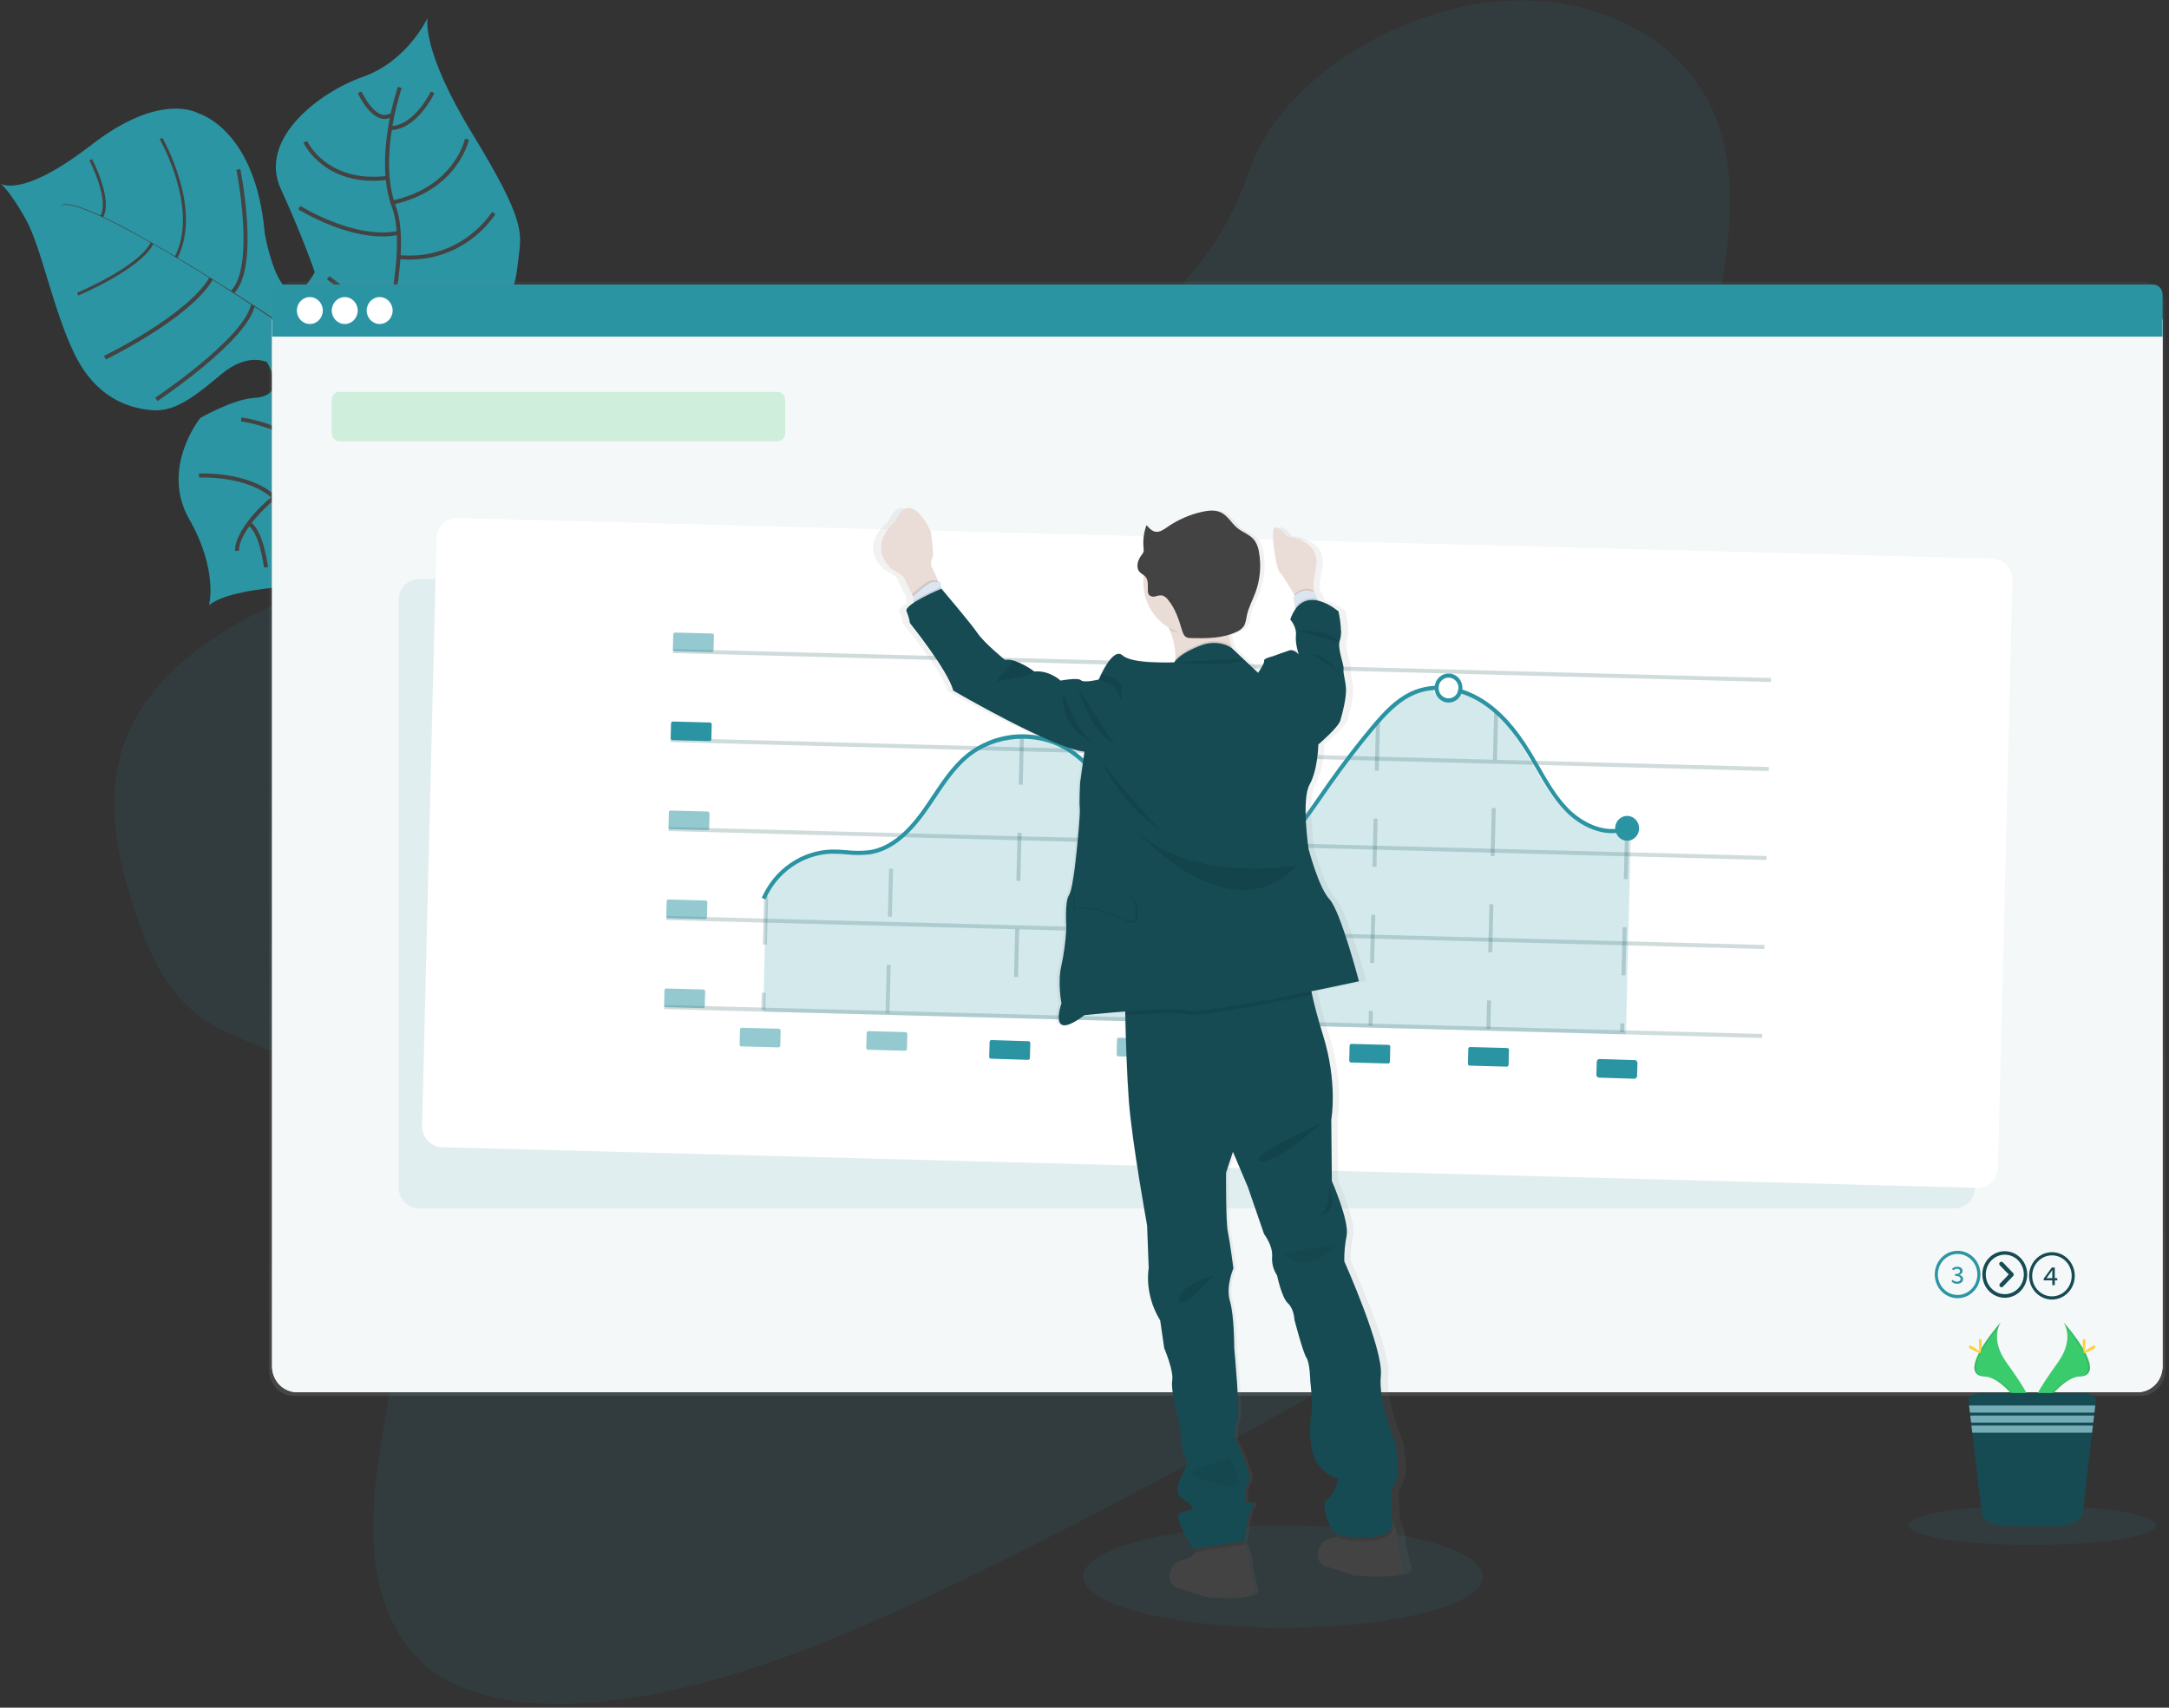 <svg width="541" height="426" viewBox="0 0 541 426" fill="none" xmlns="http://www.w3.org/2000/svg">
<rect x="0" y="0" width="541" height="426" fill="#333333" stroke="none"/>
<path d="M106.667 4.444C106.667 4.444 104.791 12.041 117.905 33.515C131.02 54.99 130.109 58.032 129.353 64.172C128.596 70.313 128.641 73.675 121.021 81.216C121.021 81.216 98.192 88.993 95.141 93.843C92.09 98.692 100.182 116.324 100.182 116.324C100.182 116.324 107.956 137.742 80.04 145.959C80.04 145.959 58.196 145.99 52.139 150.984C52.139 150.984 54.483 142.292 47.197 129.51C39.911 116.727 49.95 104.265 49.95 104.265C49.95 104.265 58.032 99.648 63.163 99.292C68.295 98.935 69.922 96.498 66.622 90.377C66.622 90.377 61.849 87.795 55.24 93.326C48.631 98.858 43.693 102.798 37.935 102.334C32.177 101.869 23.965 99.348 18.574 88.291C13.184 77.234 10.347 61.6 6.311 54.463C2.275 47.325 0.09 45.761 0.09 45.761C0.09 45.761 5.191 49.779 22.805 36.139C40.419 22.499 49.611 28.335 49.611 28.335C49.611 28.335 63.766 32.281 66.035 58.181C66.035 58.181 70.151 82.863 78.517 67.912C78.517 67.912 75.686 59.493 70.027 47.098C64.368 34.703 79.513 23.036 90.602 19.132C101.69 15.227 106.667 4.444 106.667 4.444Z" fill="#2B95A3"/>
<path d="M15.515 51.23L15.465 51.101C18.949 49.593 35.02 58.626 47.87 66.471L47.8 66.589C29.674 55.527 18.207 50.073 15.515 51.23Z" fill="#434343"/>
<path d="M47.535 66.419L47.675 66.342C57.937 72.617 70.25 80.58 79.473 87.046C80.349 87.661 81.259 88.27 82.19 88.844L82.046 89.087C81.115 88.508 80.199 87.899 79.318 87.279C70.106 80.818 57.793 72.689 47.535 66.419Z" fill="#434343"/>
<path d="M81.777 88.931L82.006 88.746C100.506 100.268 126.531 97.525 126.76 97.525L123.888 100.908C123.659 100.924 100.406 100.531 81.777 88.931Z" fill="#434343"/>
<path d="M99.719 21.802C99.719 21.802 93.662 39.305 98.266 51.638C102.87 63.971 93.289 94.53 93.289 94.53C93.289 94.53 90.109 107.385 84.993 110.597C84.993 110.597 77.572 120.157 73.222 121.252C68.872 122.347 58.868 132.046 59.132 137.412" stroke="#434343" stroke-miterlimit="10"/>
<path d="M107.911 23.036C107.911 23.036 103.641 32.023 97.285 31.945" stroke="#434343" stroke-miterlimit="10"/>
<path d="M116.473 34.718C116.473 34.718 113.89 47.077 97.889 50.532" stroke="#434343" stroke-miterlimit="10"/>
<path d="M123.136 53.136C123.136 53.136 115.606 65.654 99.381 64.131" stroke="#434343" stroke-miterlimit="10"/>
<path d="M121.727 76.588C121.727 76.588 107.557 86.22 96.842 80.931" stroke="#434343" stroke-miterlimit="10"/>
<path d="M89.705 23.036C89.705 23.036 93.408 31.165 97.504 28.717" stroke="#434343" stroke-miterlimit="10"/>
<path d="M76.148 35.385C76.148 35.385 81.125 46.292 96.698 44.376" stroke="#434343" stroke-miterlimit="10"/>
<path d="M74.647 51.788C74.647 51.788 88.343 60.423 99.452 58.083" stroke="#434343" stroke-miterlimit="10"/>
<path d="M81.857 69.27C81.857 69.27 92.697 78.241 97.784 76.18" stroke="#434343" stroke-miterlimit="10"/>
<path d="M79.32 75.958C79.32 75.958 82.252 85.383 79.37 87.165" stroke="#434343" stroke-miterlimit="10"/>
<path d="M69.719 90.094C69.719 90.094 75.308 84.335 73.75 83.276" stroke="#434343" stroke-miterlimit="10"/>
<path d="M59.45 42.259C59.45 42.259 64.342 66.372 57.986 72.88" stroke="#434343" stroke-miterlimit="10"/>
<path d="M38.996 99.633C38.996 99.633 61.139 84.877 63.07 76.159" stroke="#434343" stroke-miterlimit="10"/>
<path d="M26.17 89.231C26.17 89.231 46.999 79.155 52.648 69.502" stroke="#434343" stroke-miterlimit="10"/>
<path d="M40.154 34.532C40.154 34.532 50.233 51.978 43.937 64.188" stroke="#434343" stroke-width="0.75" stroke-miterlimit="10"/>
<path d="M19.375 73.386C19.375 73.386 34.804 66.904 37.924 60.66" stroke="#434343" stroke-width="0.75" stroke-miterlimit="10"/>
<path d="M22.631 39.852C22.631 39.852 27.792 49.727 25.388 54.019" stroke="#434343" stroke-width="0.75" stroke-miterlimit="10"/>
<path d="M76.103 98.274C76.103 98.274 90.039 96.338 91.532 100.113" stroke="#434343" stroke-miterlimit="10"/>
<path d="M98.386 127.909C98.386 127.909 97.635 112.095 88.93 105.98" stroke="#434343" stroke-miterlimit="10"/>
<path d="M60.172 104.637C60.172 104.637 74.799 106.429 79.97 116.33" stroke="#434343" stroke-miterlimit="10"/>
<path d="M84.703 139.379C84.703 139.379 86.963 127.795 76.277 119.604" stroke="#434343" stroke-miterlimit="10"/>
<path d="M49.637 118.633C49.637 118.633 61.771 117.988 68.271 123.973" stroke="#434343" stroke-miterlimit="10"/>
<path d="M66.359 141.533C66.359 141.533 65.224 132.34 62.059 130.599" stroke="#434343" stroke-miterlimit="10"/>
<path opacity="0.1" d="M254.56 102.055C227.251 116.314 197.384 122.532 168.263 127.325C139.143 132.118 109.749 135.811 81.051 145.83C62.596 152.275 43.092 162.713 33.994 178.93C25.224 194.501 28.464 211.105 33.103 225.577C36.587 236.458 41.066 247.469 50.602 254.121C57.231 258.739 65.837 260.902 73.063 264.833C98.202 278.493 102.278 310.534 98.227 340.009C96.326 353.834 93.061 367.841 93.106 381.393C93.15 394.945 96.918 408.373 107.28 416.378C117.553 424.311 132.976 425.922 148.091 424.641C178.805 422.059 209.687 408.843 239.101 394.64C304.23 363.203 366.617 325.723 428.859 288.337C451.883 274.501 475.011 260.598 496.208 244.21C507.979 235.11 519.6 224.657 525.035 212.149C531.958 196.273 526.677 178.976 512.722 171.834C489.33 159.852 450.221 175.65 430.049 160.002C418.905 151.387 417.452 135.625 419.269 120.828C423.161 89.035 439.246 53.993 426.968 27.09C418.537 8.611 396.349 -2.141 372.121 0.518C346.739 3.307 318.609 20.624 311.044 43.968C303.269 68.01 278.673 89.438 254.56 102.055Z" fill="#2B95A3"/>
<path opacity="0.1" d="M320.032 406.08C347.549 406.08 369.857 400.361 369.857 393.307C369.857 386.254 347.549 380.535 320.032 380.535C292.514 380.535 270.207 386.254 270.207 393.307C270.207 400.361 292.514 406.08 320.032 406.08Z" fill="#2B95A3"/>
<path d="M533.875 70.205H73.328C69.894 70.205 67.111 73.093 67.111 76.655V341.78C67.111 345.343 69.894 348.231 73.328 348.231H533.875C537.308 348.231 540.091 345.343 540.091 341.78V76.655C540.091 73.093 537.308 70.205 533.875 70.205Z" fill="url(#paint0_linear)"/>
<path d="M533.176 74.114H74.078C70.644 74.114 67.861 77.002 67.861 80.565V340.856C67.861 344.418 70.644 347.306 74.078 347.306H533.176C536.61 347.306 539.393 344.418 539.393 340.856V80.565C539.393 77.002 536.61 74.114 533.176 74.114Z" fill="white"/>
<path d="M533.176 74.114H74.078C70.644 74.114 67.861 77.002 67.861 80.565V340.856C67.861 344.418 70.644 347.306 74.078 347.306H533.176C536.61 347.306 539.393 344.418 539.393 340.856V80.565C539.393 77.002 536.61 74.114 533.176 74.114Z" fill="white"/>
<path opacity="0.04" d="M533.176 74.114H74.078C70.644 74.114 67.861 77.002 67.861 80.565V340.856C67.861 344.418 70.644 347.306 74.078 347.306H533.176C536.61 347.306 539.393 344.418 539.393 340.856V80.565C539.393 77.002 536.61 74.114 533.176 74.114Z" fill="#164B53"/>
<path d="M537.005 70.979H70.261C69.626 70.979 69.017 71.241 68.568 71.707C68.119 72.173 67.867 72.805 67.867 73.463V83.979H539.399V73.463C539.399 72.805 539.146 72.173 538.697 71.707C538.248 71.241 537.64 70.979 537.005 70.979V70.979Z" fill="#2B94A3"/>
<path d="M77.278 80.828C79.065 80.828 80.513 79.325 80.513 77.471C80.513 75.617 79.065 74.114 77.278 74.114C75.491 74.114 74.043 75.617 74.043 77.471C74.043 79.325 75.491 80.828 77.278 80.828Z" fill="white"/>
<path d="M85.987 80.828C87.774 80.828 89.222 79.325 89.222 77.471C89.222 75.617 87.774 74.114 85.987 74.114C84.2 74.114 82.752 75.617 82.752 77.471C82.752 79.325 84.2 80.828 85.987 80.828Z" fill="white"/>
<path d="M94.698 80.828C96.485 80.828 97.933 79.325 97.933 77.471C97.933 75.617 96.485 74.114 94.698 74.114C92.911 74.114 91.463 75.617 91.463 77.471C91.463 79.325 92.911 80.828 94.698 80.828Z" fill="white"/>
<path opacity="0.1" d="M487.538 144.451H104.497C101.696 144.451 99.426 146.807 99.426 149.714V296.192C99.426 299.099 101.696 301.455 104.497 301.455H487.538C490.339 301.455 492.609 299.099 492.609 296.192V149.714C492.609 146.807 490.339 144.451 487.538 144.451Z" fill="#2B95A3"/>
<path d="M496.997 139.365L114.082 129.238C111.282 129.164 108.954 131.459 108.882 134.365L105.286 280.796C105.215 283.701 107.427 286.117 110.227 286.191L493.142 296.318C495.943 296.392 498.27 294.097 498.342 291.191L501.938 144.76C502.01 141.855 499.798 139.439 496.997 139.365Z" fill="white"/>
<path opacity="0.2" d="M167.824 162.418L441.719 169.644" stroke="#164B53" stroke-miterlimit="10"/>
<path opacity="0.2" d="M167.281 184.621L441.176 191.846" stroke="#164B53" stroke-miterlimit="10"/>
<path opacity="0.2" d="M166.738 206.819L440.633 214.044" stroke="#164B53" stroke-miterlimit="10"/>
<path opacity="0.2" d="M166.193 229.021L440.093 236.247" stroke="#164B53" stroke-miterlimit="10"/>
<path opacity="0.2" d="M191.086 223.65L190.395 251.875" stroke="#164B53" stroke-miterlimit="10" stroke-dasharray="12 12"/>
<path opacity="0.2" d="M165.65 251.224L439.545 258.444" stroke="#164B53" stroke-miterlimit="10"/>
<path opacity="0.2" d="M221.371 252.691L222.401 210.615" stroke="#164B53" stroke-miterlimit="10" stroke-dasharray="12 12"/>
<path opacity="0.2" d="M402.559 207.289C397.677 207.728 392.909 204.887 389.988 201.902C386.962 198.803 384.767 194.992 382.646 191.284C381.975 190.111 381.278 188.903 380.576 187.736C376.878 181.652 373.185 177.561 368.96 174.86C367.411 173.871 365.751 173.083 364.017 172.515C363.851 172.926 363.613 173.3 363.316 173.621C362.677 174.311 361.8 174.711 360.877 174.731H360.713C359.885 174.708 359.093 174.38 358.477 173.805C357.861 173.231 357.463 172.448 357.353 171.596C355.786 171.673 354.24 172.003 352.769 172.572C348.425 174.271 345.125 177.923 342.124 181.523C338.49 185.871 334.987 190.432 331.722 195.085C331.058 196.025 330.395 196.97 329.731 197.92C326.187 203.054 322.524 208.358 317.786 212.505C311.426 218.103 303.776 220.515 297.321 218.961C289.576 217.096 284.037 209.995 280.08 204.014C279.583 203.24 279.085 202.465 278.547 201.675C274.854 195.994 271.037 190.122 265.403 186.698C257.982 182.178 247.735 182.958 241.016 188.541C237.741 191.263 235.282 194.961 232.898 198.535C232.082 199.764 231.236 201.034 230.365 202.253C225.886 208.497 221.372 211.885 216.504 212.619C214.574 212.841 212.626 212.841 210.696 212.619C209.412 212.526 208.083 212.422 206.784 212.459C203.543 212.602 200.393 213.613 197.64 215.393C194.887 217.173 192.624 219.662 191.072 222.617L190.385 252.345L405.546 258.026L406.75 208.843C406.381 209.051 405.974 209.177 405.556 209.21C405.137 209.244 404.717 209.186 404.321 209.04C403.926 208.894 403.564 208.663 403.261 208.362C402.957 208.061 402.718 207.697 402.559 207.294V207.289Z" fill="#2B94A3"/>
<path opacity="0.2" d="M254.887 183.759L253.18 253.533" stroke="#164B53" stroke-miterlimit="10" stroke-dasharray="12 12"/>
<path opacity="0.2" d="M284.895 210.455L283.82 254.339" stroke="#164B53" stroke-miterlimit="10" stroke-dasharray="12 12"/>
<path opacity="0.2" d="M314.737 215.604L313.771 255.128" stroke="#164B53" stroke-miterlimit="10" stroke-dasharray="12 12"/>
<path opacity="0.2" d="M343.697 180.231L341.846 255.867" stroke="#164B53" stroke-miterlimit="10" stroke-dasharray="12 12"/>
<path opacity="0.2" d="M373.17 177.592L371.234 256.647" stroke="#164B53" stroke-miterlimit="10" stroke-dasharray="12 12"/>
<path opacity="0.2" d="M405.816 207.314L404.582 257.525" stroke="#164B53" stroke-miterlimit="10" stroke-dasharray="12 12"/>
<path d="M363.719 169.029C363.389 168.7 362.999 168.441 362.572 168.268C362.145 168.095 361.689 168.012 361.231 168.022C360.41 168.038 359.621 168.353 359.003 168.914C358.384 169.474 357.977 170.243 357.851 171.085C357.82 171.29 357.807 171.497 357.811 171.704C357.811 171.844 357.811 171.983 357.841 172.118C357.947 172.927 358.314 173.675 358.881 174.24C359.499 174.879 360.329 175.248 361.201 175.273H361.365C362.289 175.256 363.167 174.858 363.809 174.168C364.105 173.846 364.342 173.472 364.51 173.063C364.64 172.741 364.724 172.402 364.759 172.056C364.772 171.899 364.772 171.742 364.759 171.586C364.757 171.109 364.663 170.638 364.485 170.2C364.306 169.761 364.046 169.363 363.719 169.029ZM363.545 172.748C363.434 172.999 363.28 173.228 363.092 173.424C362.774 173.765 362.371 174.008 361.929 174.127C361.486 174.246 361.02 174.237 360.583 174.099C360.145 173.961 359.752 173.701 359.448 173.347C359.143 172.993 358.939 172.559 358.857 172.092C358.829 171.958 358.814 171.821 358.812 171.684C358.806 171.475 358.827 171.267 358.871 171.064C358.994 170.501 359.295 169.996 359.726 169.631C360.157 169.266 360.694 169.061 361.25 169.05H361.365C362.004 169.067 362.613 169.339 363.064 169.809C363.515 170.279 363.775 170.912 363.789 171.575C363.789 171.627 363.789 171.684 363.789 171.735C363.78 172.087 363.697 172.433 363.545 172.748V172.748Z" fill="#2B94A3"/>
<path d="M405.846 209.737C407.495 209.737 408.832 208.349 408.832 206.638C408.832 204.926 407.495 203.539 405.846 203.539C404.196 203.539 402.859 204.926 402.859 206.638C402.859 208.349 404.196 209.737 405.846 209.737Z" fill="#2B94A3"/>
<path d="M358.812 171.684C358.814 171.821 358.829 171.958 358.857 172.092C358.518 172.092 358.18 172.092 357.861 172.118C356.292 172.196 354.744 172.525 353.273 173.094C348.928 174.793 345.628 178.445 342.622 182.044C338.989 186.388 335.485 190.953 332.215 195.601C331.553 196.541 330.901 197.492 330.224 198.442C326.675 203.576 323.012 208.874 318.279 213.027C311.914 218.62 304.259 221.032 297.799 219.477C290.065 217.618 284.525 210.512 280.544 204.531C280.046 203.761 279.518 202.982 279.011 202.191C275.313 196.51 271.49 190.638 265.856 187.214C258.436 182.695 248.178 183.475 241.469 189.058C238.239 191.774 235.751 195.472 233.367 199.046C232.545 200.275 231.699 201.551 230.828 202.765C226.349 209.009 221.83 212.397 216.962 213.13C215.032 213.35 213.085 213.35 211.154 213.13C209.852 213.007 208.545 212.953 207.237 212.97C203.765 213.12 200.4 214.267 197.519 216.284C194.637 218.301 192.352 221.109 190.918 224.394L190.002 223.981C191.516 220.519 193.926 217.56 196.963 215.434C200 213.307 203.547 212.097 207.207 211.937C208.55 211.917 209.892 211.972 211.229 212.102C213.086 212.311 214.96 212.311 216.818 212.102C221.412 211.415 225.732 208.157 230.027 202.145C230.888 200.942 231.729 199.676 232.545 198.452C234.969 194.837 237.478 191.062 240.862 188.242C244.45 185.33 248.792 183.591 253.335 183.248C257.879 182.905 262.418 183.973 266.374 186.315C272.207 189.864 276.094 195.834 279.857 201.613C280.354 202.388 280.852 203.162 281.385 203.942C285.242 209.768 290.617 216.683 298.038 218.465C304.189 219.947 311.52 217.618 317.647 212.231C322.271 208.167 325.909 202.935 329.418 197.833C330.07 196.882 330.732 195.932 331.409 194.987C334.698 190.339 338.217 185.732 341.86 181.357C344.951 177.66 348.33 173.905 352.914 172.123C354.502 171.514 356.171 171.166 357.861 171.09C358.195 171.09 358.538 171.059 358.857 171.09C358.819 171.286 358.804 171.485 358.812 171.684V171.684Z" fill="#2B94A3"/>
<path d="M406.02 207.123C400.182 209.386 394.011 206.008 390.497 202.424C387.471 199.325 385.276 195.508 383.156 191.8C382.484 190.633 381.787 189.419 381.08 188.257C377.382 182.168 373.69 178.078 369.459 175.377C367.91 174.39 366.25 173.604 364.517 173.037C364.198 172.929 363.875 172.836 363.521 172.748C363.673 172.435 363.756 172.091 363.765 171.741C364.094 171.829 364.417 171.927 364.761 172.03C366.59 172.625 368.34 173.454 369.972 174.499C374.342 177.282 378.134 181.476 381.917 187.705C382.628 188.882 383.325 190.096 384.007 191.278C386.097 194.925 388.257 198.7 391.189 201.685C394.488 205.052 400.267 208.249 405.667 206.158L406.02 207.123Z" fill="#2B94A3"/>
<path opacity="0.5" d="M177.632 158.044L168.377 157.8C168.13 157.793 167.925 157.996 167.918 158.253L167.827 161.97C167.821 162.226 168.016 162.44 168.263 162.446L177.518 162.691C177.765 162.698 177.97 162.495 177.977 162.238L178.068 158.521C178.074 158.264 177.879 158.051 177.632 158.044Z" fill="#2B94A3"/>
<path d="M177.083 180.241L167.829 179.996C167.581 179.989 167.376 180.192 167.369 180.449L167.278 184.166C167.272 184.423 167.467 184.636 167.715 184.643L176.969 184.887C177.216 184.894 177.422 184.691 177.428 184.435L177.519 180.717C177.526 180.461 177.33 180.247 177.083 180.241Z" fill="#2B94A3"/>
<path opacity="0.5" d="M176.538 202.448L167.284 202.203C167.036 202.196 166.831 202.399 166.825 202.656L166.733 206.373C166.727 206.63 166.922 206.843 167.17 206.849L176.424 207.094C176.671 207.101 176.877 206.898 176.883 206.641L176.974 202.924C176.981 202.667 176.785 202.454 176.538 202.448Z" fill="#2B94A3"/>
<path opacity="0.5" d="M175.993 224.644L166.739 224.4C166.492 224.393 166.286 224.596 166.28 224.852L166.188 228.57C166.182 228.826 166.377 229.04 166.625 229.046L175.879 229.291C176.126 229.297 176.332 229.095 176.338 228.838L176.429 225.121C176.436 224.864 176.24 224.651 175.993 224.644Z" fill="#2B94A3"/>
<path opacity="0.5" d="M175.448 246.846L166.194 246.601C165.947 246.595 165.741 246.797 165.735 247.054L165.643 250.771C165.637 251.028 165.832 251.241 166.08 251.248L175.334 251.493C175.581 251.499 175.787 251.296 175.793 251.04L175.884 247.322C175.891 247.066 175.695 246.852 175.448 246.846Z" fill="#2B94A3"/>
<path opacity="0.5" d="M194.28 256.642L185.026 256.397C184.779 256.391 184.573 256.594 184.567 256.85L184.475 260.567C184.469 260.824 184.664 261.037 184.912 261.044L194.166 261.289C194.413 261.295 194.619 261.093 194.625 260.836L194.717 257.119C194.723 256.862 194.527 256.649 194.28 256.642Z" fill="#2B94A3"/>
<path opacity="0.5" d="M225.872 257.477L216.618 257.233C216.37 257.226 216.165 257.429 216.159 257.685L216.067 261.403C216.061 261.659 216.256 261.873 216.504 261.879L225.758 262.124C226.005 262.13 226.211 261.928 226.217 261.671L226.308 257.954C226.315 257.697 226.119 257.484 225.872 257.477Z" fill="#2B94A3"/>
<path d="M256.555 259.75L247.298 259.462C247.05 259.454 246.844 259.656 246.836 259.913L246.729 263.632C246.721 263.888 246.916 264.103 247.163 264.11L256.42 264.399C256.668 264.406 256.874 264.204 256.882 263.948L256.989 260.229C256.997 259.972 256.802 259.758 256.555 259.75Z" fill="#2B94A3"/>
<path opacity="0.5" d="M288.317 259.128L279.063 258.883C278.816 258.876 278.61 259.079 278.604 259.336L278.513 263.053C278.506 263.31 278.702 263.523 278.949 263.53L288.203 263.774C288.45 263.781 288.656 263.578 288.662 263.322L288.754 259.604C288.76 259.348 288.565 259.134 288.317 259.128Z" fill="#2B94A3"/>
<path opacity="0.5" d="M318.265 259.924L309.01 259.68C308.763 259.673 308.557 259.876 308.551 260.132L308.46 263.85C308.453 264.106 308.649 264.32 308.896 264.326L318.15 264.571C318.398 264.578 318.603 264.375 318.61 264.118L318.701 260.401C318.707 260.144 318.512 259.931 318.265 259.924Z" fill="#2B95A3"/>
<path d="M346.337 260.661L337.083 260.416C336.835 260.41 336.63 260.613 336.623 260.869L336.532 264.587C336.526 264.843 336.721 265.056 336.968 265.063L346.223 265.308C346.47 265.314 346.676 265.112 346.682 264.855L346.773 261.138C346.779 260.881 346.584 260.668 346.337 260.661Z" fill="#2B94A3"/>
<path d="M375.936 261.443L366.682 261.199C366.435 261.192 366.229 261.395 366.223 261.651L366.132 265.369C366.125 265.625 366.321 265.839 366.568 265.845L375.822 266.09C376.07 266.097 376.275 265.894 376.281 265.637L376.373 261.92C376.379 261.663 376.184 261.45 375.936 261.443Z" fill="#2B94A3"/>
<path d="M407.75 264.462L398.981 264.189C398.599 264.177 398.28 264.488 398.268 264.885L398.175 268.097C398.164 268.494 398.464 268.825 398.846 268.837L407.616 269.11C407.998 269.122 408.317 268.81 408.329 268.413L408.421 265.201C408.433 264.804 408.132 264.473 407.75 264.462Z" fill="#2B94A3"/>
<path d="M488.271 312.827C489.411 312.827 490.516 313.237 491.397 313.988C492.278 314.738 492.881 315.782 493.104 316.942C493.326 318.103 493.154 319.307 492.617 320.35C492.08 321.394 491.21 322.211 490.157 322.664C489.104 323.117 487.932 323.176 486.841 322.833C485.75 322.49 484.808 321.765 484.175 320.781C483.541 319.798 483.256 318.617 483.368 317.439C483.479 316.262 483.981 315.162 484.787 314.325C485.244 313.849 485.787 313.472 486.385 313.215C486.983 312.958 487.624 312.826 488.271 312.827V312.827ZM488.271 312.032C487.143 312.032 486.041 312.379 485.104 313.029C484.167 313.68 483.436 314.604 483.005 315.685C482.574 316.766 482.462 317.956 482.682 319.103C482.903 320.25 483.447 321.304 484.245 322.131C485.043 322.957 486.059 323.52 487.165 323.747C488.271 323.974 489.418 323.855 490.459 323.406C491.5 322.957 492.389 322.197 493.014 321.223C493.639 320.249 493.972 319.105 493.97 317.935C493.969 317.159 493.821 316.391 493.534 315.675C493.248 314.958 492.828 314.307 492.298 313.759C491.769 313.211 491.141 312.776 490.45 312.48C489.759 312.183 489.019 312.031 488.271 312.032V312.032Z" fill="#2B95A3"/>
<path d="M486.742 319.681L487.041 319.268C487.332 319.565 487.723 319.733 488.131 319.738C488.628 319.738 489.022 319.475 489.022 319.056C489.022 318.638 488.658 318.302 487.653 318.302V317.827C488.549 317.827 488.887 317.517 488.887 317.114C488.887 316.711 488.584 316.52 488.141 316.52C487.791 316.532 487.458 316.673 487.2 316.918L486.881 316.52C487.237 316.195 487.692 316.012 488.166 316.004C488.937 316.004 489.509 316.391 489.509 317.068C489.509 317.543 489.176 317.858 488.688 318.028V318.054C488.939 318.082 489.173 318.201 489.348 318.39C489.523 318.579 489.628 318.826 489.644 319.087C489.644 319.821 488.977 320.265 488.18 320.265C487.915 320.276 487.65 320.229 487.403 320.129C487.155 320.029 486.93 319.876 486.742 319.681V319.681Z" fill="#2B95A3"/>
<path d="M511.804 313.174C512.944 313.173 514.049 313.584 514.93 314.334C515.811 315.084 516.415 316.129 516.637 317.289C516.859 318.449 516.687 319.653 516.15 320.696C515.613 321.74 514.743 322.557 513.69 323.01C512.637 323.463 511.465 323.523 510.374 323.179C509.284 322.836 508.341 322.111 507.708 321.127C507.074 320.144 506.789 318.963 506.901 317.786C507.013 316.608 507.514 315.508 508.32 314.671C508.777 314.195 509.32 313.818 509.918 313.56C510.516 313.303 511.157 313.172 511.804 313.174V313.174ZM511.804 312.378C510.677 312.378 509.575 312.725 508.638 313.375C507.701 314.025 506.971 314.948 506.539 316.029C506.108 317.109 505.995 318.298 506.215 319.445C506.435 320.592 506.978 321.646 507.775 322.473C508.572 323.3 509.587 323.863 510.692 324.092C511.798 324.32 512.944 324.203 513.985 323.755C515.026 323.307 515.916 322.549 516.542 321.577C517.169 320.605 517.503 319.461 517.503 318.292C517.503 317.515 517.356 316.746 517.07 316.028C516.784 315.31 516.364 314.658 515.835 314.109C515.306 313.559 514.677 313.124 513.986 312.827C513.294 312.53 512.553 312.377 511.804 312.378V312.378Z" fill="#164B53"/>
<path d="M511.88 317.672C511.88 317.419 511.88 317.099 511.915 316.845H511.88C511.741 317.068 511.582 317.29 511.442 317.512L510.447 318.86H513.139V319.402H509.75V318.968L511.771 316.21H512.512V320.6H511.895L511.88 317.672Z" fill="#164B53"/>
<path d="M498.821 314.914C498.919 314.815 499.05 314.759 499.187 314.759C499.324 314.759 499.455 314.815 499.553 314.914L502.121 317.589C502.169 317.637 502.207 317.695 502.234 317.759C502.26 317.823 502.273 317.892 502.273 317.961C502.273 318.031 502.26 318.099 502.234 318.163C502.207 318.227 502.169 318.285 502.121 318.333L499.593 320.967C499.546 321.02 499.489 321.063 499.426 321.092C499.362 321.121 499.294 321.136 499.224 321.136C499.155 321.136 499.086 321.121 499.023 321.092C498.96 321.063 498.903 321.02 498.856 320.967C498.806 320.919 498.765 320.86 498.738 320.795C498.71 320.729 498.696 320.659 498.696 320.587C498.696 320.516 498.71 320.445 498.738 320.38C498.765 320.315 498.806 320.256 498.856 320.208L501.026 317.935L498.821 315.673C498.77 315.625 498.729 315.566 498.701 315.5C498.673 315.434 498.658 315.363 498.658 315.291C498.658 315.219 498.673 315.148 498.701 315.082C498.729 315.016 498.77 314.957 498.821 314.909V314.914Z" fill="#164B53"/>
<path d="M494.441 317.935C494.439 319.085 494.766 320.21 495.381 321.167C495.995 322.124 496.87 322.871 497.893 323.312C498.917 323.753 500.043 323.869 501.13 323.645C502.217 323.421 503.216 322.867 504 322.054C504.783 321.241 505.317 320.205 505.533 319.077C505.748 317.949 505.637 316.78 505.212 315.717C504.787 314.655 504.067 313.748 503.145 313.11C502.223 312.473 501.139 312.133 500.031 312.136C498.549 312.137 497.128 312.748 496.08 313.836C495.032 314.923 494.443 316.398 494.441 317.935V317.935ZM495.302 317.935C495.3 316.796 495.679 315.692 496.374 314.81C497.069 313.928 498.038 313.324 499.114 313.1C500.19 312.877 501.308 313.047 502.277 313.583C503.246 314.119 504.005 314.987 504.426 316.039C504.847 317.091 504.903 318.262 504.585 319.352C504.267 320.443 503.594 321.385 502.682 322.018C501.769 322.651 500.673 322.936 499.581 322.825C498.488 322.713 497.467 322.212 496.691 321.406C496.249 320.952 495.899 320.411 495.661 319.815C495.422 319.22 495.301 318.58 495.302 317.935V317.935Z" fill="#164B53"/>
<path opacity="0.2" d="M193.93 97.753H84.675C83.614 97.753 82.754 98.645 82.754 99.746V108.077C82.754 109.178 83.614 110.07 84.675 110.07H193.93C194.991 110.07 195.851 109.178 195.851 108.077V99.746C195.851 98.645 194.991 97.753 193.93 97.753Z" fill="#3ACC6C"/>
<path d="M352.058 391.149C351.231 388.05 350.694 385.313 350.694 385.313C350.694 385.313 350.729 381.904 349.161 379.399L349.131 378.547L348.897 372.246C349.273 371.086 349.745 369.961 350.306 368.884C351.331 366.86 349.967 359.65 349.967 359.65C349.967 359.65 345.533 349.584 346.279 343.056C347.026 336.528 336.893 314.573 336.893 314.573C336.868 312.418 337.082 310.268 337.53 308.164C337.608 307.721 337.632 307.27 337.599 306.821C337.599 306.764 337.599 306.718 337.599 306.656C337.599 306.656 337.599 306.692 337.599 306.707C337.306 302.436 333.747 294.545 333.747 294.545L333.618 279.242C333.618 279.242 335.365 270.142 331.518 258.181C330.179 254.008 329.293 250.661 328.715 248.068C328.651 247.779 328.586 247.495 328.531 247.227C335.499 245.837 340.78 244.706 340.78 244.706C340.78 244.706 336.076 227.276 333.225 224.306C330.373 221.336 327.825 211.751 327.825 211.751C327.825 211.751 325.938 199.382 328.103 195.658C330.268 191.934 330.368 185.659 330.368 185.659C330.368 185.659 335.474 181.486 336.067 179.705C336.659 177.923 337.604 173.915 337.53 171.823C337.455 169.732 336.724 167.893 336.903 166.783C337.082 165.672 335.176 161.566 335.977 159.552C336.18 158.934 336.274 158.284 336.256 157.631C336.256 157.631 336.256 157.59 336.256 157.574C336.256 157.559 336.256 157.574 336.256 157.548C336.199 155.818 335.98 154.097 335.604 152.41C334.038 151.137 332.229 150.223 330.298 149.729L330.164 149.264L329.815 148.02C329.636 147.906 329.462 147.808 329.288 147.72L329.258 147.271L329.144 145.489L329.815 141.461C331.169 134.411 322.156 133.714 322.156 133.714C321.573 132.663 320.635 131.875 319.523 131.503C317.691 130.914 319.613 142.018 320.484 142.695C321.136 143.211 323.231 146.63 324.241 148.314L324.4 148.588C324.26 148.734 324.129 148.889 324.007 149.053L324.44 151.464L324.505 151.831C323.941 152.62 323.49 153.49 323.166 154.413C323.166 154.413 324.878 156.221 324.629 158.323C324.381 160.425 325.306 162.997 325.351 163.136C325.252 163.023 324.047 161.773 322.907 162.135C321.768 162.496 318.577 163.627 318.577 163.627C318.577 163.627 316.183 164.144 316.422 164.706C316.661 165.269 314.889 167.743 314.889 167.743L308.18 161.634C308.111 161.448 308.036 161.262 307.971 161.065C307.669 160.167 307.445 159.243 307.304 158.302C308.003 158.097 308.687 157.84 309.35 157.533C310.021 157.264 310.621 156.832 311.097 156.273C311.719 155.441 311.804 154.346 312.033 153.334C312.471 151.361 313.526 149.574 314.227 147.684C315.434 144.509 315.751 141.045 315.143 137.69C315.001 136.653 314.624 135.665 314.043 134.809C312.928 133.342 310.992 132.805 309.564 131.658C308.136 130.512 307.155 128.709 305.498 127.867C304.005 127.113 302.213 127.279 300.571 127.63C297.342 128.304 294.263 129.598 291.492 131.446C290.572 132.061 289.561 132.774 288.466 132.614C287.531 132.474 286.819 131.73 286.192 131.018C286.192 130.987 286.192 130.956 286.217 130.925L286.142 130.837C285.516 132.443 285.237 134.173 285.326 135.903C285.326 136.172 285.346 136.441 285.386 136.709C285.386 136.802 285.386 136.895 285.411 136.988C285.416 137.065 285.416 137.143 285.411 137.22V137.22C285.414 137.34 285.402 137.46 285.376 137.577C285.252 137.927 285.056 138.246 284.803 138.512C284.617 138.751 284.45 139.007 284.306 139.276C284.306 139.183 284.355 139.09 284.385 139.002C283.994 139.643 283.789 140.387 283.793 141.146C283.778 141.698 283.973 142.234 284.336 142.638C284.672 142.955 285.037 143.236 285.426 143.48C285.324 144.224 285.287 144.976 285.316 145.727C285.407 147.964 286.054 150.138 287.195 152.039C288.336 153.939 289.931 155.501 291.826 156.572L292.065 157.14C292.976 159.366 293.697 161.974 293.513 164.417C293.513 164.598 293.478 164.774 293.453 164.934C293.374 165.027 293.299 165.125 293.229 165.223C293.229 165.223 282.544 165.739 279.941 163.493C277.338 161.246 273.804 169.52 273.804 169.52C273.804 169.52 270.002 170.444 269.21 169.706C268.419 168.967 263.95 169.804 263.95 169.804C262.05 168.185 259.629 167.376 257.176 167.542C255.638 166.421 253.954 165.534 252.174 164.908V164.908L252.055 164.867C251.273 164.606 250.445 164.53 249.631 164.645C249.631 164.645 244.211 160.348 242.588 157.987C240.966 155.627 233.331 146.945 233.296 146.909L233.262 146.47L233.132 145.169C232.917 145.211 232.699 145.238 232.48 145.251C232.437 145.124 232.382 144.974 232.316 144.802C231.848 143.552 231.284 142.343 230.629 141.187C230.629 141.187 230.569 139.534 231.017 139.121C231.465 138.708 230.584 132.665 230.584 132.665C230.584 132.665 225.423 121.365 221.496 130.114C221.496 130.114 213.682 135.986 220.655 142.178C220.655 142.178 223.392 143.418 223.81 144.472C224.084 145.158 225.069 147.054 225.731 148.324L226.025 148.892L225.95 148.96L226.09 150.034L226.144 150.452C224.905 151.253 224.074 152.027 224.303 152.575C224.712 153.513 225.006 154.5 225.179 155.513C225.179 155.513 234.934 167.242 236.332 172.36C236.332 172.36 261.864 186.759 270.116 187.534L268.982 195.281C268.982 195.281 268.713 199.929 268.882 201.561C269.051 203.193 268.235 210.728 268.235 210.728C268.235 210.728 267.24 221.786 266.075 223.371C264.91 224.957 265.388 231.547 265.388 231.547C265.218 234.718 264.785 237.868 264.094 240.962C263.044 245.187 264.094 250.32 264.094 250.32C264.094 250.32 260.302 260.386 270.012 253.279C270.012 253.279 274.894 252.763 280.518 252.345C280.518 252.536 280.518 252.727 280.518 252.928C280.518 253.682 280.548 254.478 280.573 255.356C280.707 261.037 280.966 268.84 281.429 274.738C282.255 285.166 286.087 305.726 286.087 305.726L286.471 316.112C286.311 317.096 286.253 318.095 286.296 319.092C286.361 322.755 287.43 326.324 289.377 329.38L290.403 336.28C290.403 336.28 292.393 340.768 292.503 343.51C292.505 343.734 292.488 343.956 292.453 344.177C292.398 344.528 292.381 344.885 292.403 345.24C292.403 348.391 294.524 355.843 294.524 355.843C294.524 355.843 294.917 363.425 296.017 363.823C296.967 364.164 294.927 368.244 294.319 369.421C294.319 369.349 294.285 369.277 294.27 369.204L294.145 369.437C293.94 370.058 293.847 370.712 293.872 371.368C293.83 371.889 293.931 372.411 294.163 372.875C294.396 373.338 294.75 373.724 295.185 373.987C297.316 375.226 298.475 376.28 296.723 376.791C296.078 376.929 295.44 377.101 294.812 377.308L294.713 377.06C294.485 377.176 294.3 377.365 294.186 377.6C294.072 377.835 294.035 378.102 294.081 378.361C294.051 378.914 294.26 379.719 294.827 380.907C296.728 384.905 298.002 386.397 298.002 386.397L298.839 386.263C298.726 386.601 298.574 386.924 298.386 387.224C298.085 387.713 297.675 388.121 297.191 388.411C296.74 388.717 296.231 388.919 295.698 389.005C295.104 389.048 294.526 389.22 294.001 389.511C293.476 389.802 293.016 390.205 292.652 390.694C291.617 392.202 291.005 394.227 293.229 395.895L301.163 398.384C301.163 398.384 314.695 399.665 313.864 396.556C313.033 393.447 312.5 390.72 312.5 390.72C312.482 388.802 312.038 386.915 311.201 385.204C311.055 384.925 310.889 384.657 310.704 384.404L311.177 384.326C311.177 384.326 311.908 377.359 313.167 375.991C313.456 375.67 313.516 375.438 313.441 375.257C313.561 374.875 313.212 374.668 312.764 374.56C312.734 374.653 312.704 374.741 312.68 374.839C312.257 374.763 311.829 374.732 311.401 374.746C311.401 374.746 310.828 371.131 312.202 369.757C312.312 369.602 312.39 369.425 312.43 369.238C312.47 369.05 312.472 368.856 312.436 368.667C312.43 368.17 312.363 367.675 312.237 367.195C312.237 367.195 312.207 367.252 312.187 367.283C311.346 364.019 308.728 358.88 308.728 358.88C308.728 358.88 308.499 355.585 309.325 354.232C310.151 352.879 308.549 336.311 308.549 336.311C308.549 336.311 308.579 328.27 307.454 324.572C306.329 320.874 308.335 316.386 308.335 316.386C308.335 316.386 308.335 316.298 308.3 316.148C308.31 316.13 308.319 316.111 308.325 316.091C308.325 316.091 308.26 315.575 308.151 314.831C308.151 314.831 308.151 314.883 308.151 314.909C307.852 312.791 307.289 308.959 306.916 307.193C306.384 304.683 306.483 292.561 306.483 292.561L308.265 287.314L312.097 296.094L316.258 307.823C316.258 307.823 318.199 310.255 318.333 312.796C318.333 312.92 318.333 313.044 318.333 313.168C318.333 313.442 318.333 313.685 318.333 313.964C318.325 315.467 318.778 316.934 319.628 318.152C319.628 318.152 320.822 323.72 322.405 325.088C323.987 326.457 324.097 329.22 324.097 329.22C324.097 329.22 326.257 337.282 327.188 338.676C327.969 339.854 328.133 343.164 328.183 344.177C328.183 344.362 328.183 344.471 328.183 344.471C328.183 344.471 328.551 347.368 328.631 349.816C328.631 350.116 328.631 350.41 328.631 350.684C328.631 350.684 328.631 350.643 328.631 350.622C328.654 351.289 328.602 351.956 328.477 352.61C328.477 352.641 328.477 352.683 328.447 352.724C328.447 352.585 328.447 352.445 328.447 352.311C328.122 353.986 327.996 355.696 328.073 357.403C328.133 360.331 328.691 363.776 330.472 365.744C333.558 369.147 335.405 368.631 335.405 368.631C335.405 368.631 334.145 373.088 332.418 374.038C332.354 374.074 332.294 374.117 332.239 374.167C332.239 374.085 332.199 373.997 332.184 373.914C332.002 374.143 331.868 374.408 331.79 374.694C331.712 374.979 331.692 375.278 331.732 375.572C331.677 377.514 332.971 380.608 334.14 382.007C334.565 382.409 335.077 382.696 335.634 382.844C335.548 382.912 335.458 382.974 335.365 383.03C335.174 383.149 334.976 383.256 334.773 383.35C334.494 383.492 334.195 383.586 333.887 383.629C333.293 383.67 332.715 383.843 332.191 384.134C331.667 384.425 331.208 384.829 330.846 385.318C329.81 386.821 329.193 388.845 331.418 390.513L339.356 393.003C339.356 393.003 352.889 394.258 352.058 391.149Z" fill="url(#paint1_linear)"/>
<path d="M300.816 398.4L293.136 395.921C290.981 394.247 291.569 392.223 292.574 390.72C292.918 390.235 293.359 389.834 293.867 389.542C294.375 389.251 294.937 389.076 295.515 389.031C296.027 388.945 296.515 388.744 296.944 388.442C297.417 388.15 297.815 387.742 298.103 387.254C298.622 386.321 298.882 385.258 298.855 384.181C298.855 384.181 307.082 381.32 309.451 383.758C309.874 384.199 310.233 384.702 310.516 385.251C311.329 386.965 311.763 388.846 311.785 390.756C311.785 390.756 312.308 393.483 313.114 396.592C313.92 399.701 300.816 398.4 300.816 398.4Z" fill="#434343"/>
<path d="M337.78 393.044L330.095 390.544C327.94 388.871 328.533 386.847 329.533 385.344C329.877 384.859 330.318 384.457 330.825 384.166C331.333 383.876 331.896 383.703 332.474 383.66C332.773 383.617 333.062 383.523 333.33 383.381C333.53 383.29 333.723 383.185 333.908 383.066C335.983 381.77 335.814 378.805 335.814 378.805C335.814 378.805 344.041 375.944 346.415 378.382C346.732 378.712 347.012 379.077 347.251 379.472C348.774 381.976 348.744 385.395 348.744 385.395C348.744 385.395 349.272 388.127 350.073 391.231C350.874 394.335 337.78 393.044 337.78 393.044Z" fill="#434343"/>
<path opacity="0.1" d="M309.451 383.737C309.875 384.178 310.233 384.681 310.516 385.23V385.23L298.104 387.229C298.622 386.296 298.882 385.232 298.855 384.156C298.855 384.156 307.082 381.3 309.451 383.737Z" fill="black"/>
<path opacity="0.1" d="M347.237 379.472L347.327 381.894C345.515 385.287 336.104 384.936 333.316 383.381C333.516 383.29 333.709 383.185 333.894 383.066C335.969 381.77 335.8 378.805 335.8 378.805C335.8 378.805 344.027 375.944 346.401 378.382C346.718 378.712 346.998 379.077 347.237 379.472V379.472Z" fill="black"/>
<path d="M348.332 368.972C347.789 370.049 347.334 371.172 346.973 372.329L347.297 381.016C345.306 384.729 334.242 383.96 332.684 382.049C331.127 380.138 329.35 375.025 331.012 374.075C332.674 373.125 333.889 368.678 333.889 368.678C333.889 368.678 332.102 369.194 329.111 365.786C326.12 362.377 326.677 354.537 327.12 352.647C327.563 350.757 326.811 344.507 326.811 344.507C326.811 344.507 326.757 340.107 325.856 338.713C324.955 337.318 322.87 329.251 322.87 329.251C322.87 329.251 322.77 326.498 321.232 325.12C319.694 323.741 318.535 318.178 318.535 318.178C317.615 316.811 317.179 315.156 317.3 313.494C317.514 310.731 315.285 307.844 315.285 307.844L311.243 296.115L307.521 287.335L305.804 292.582C305.804 292.582 305.724 304.699 306.242 307.209C306.759 309.719 307.645 316.407 307.645 316.407C307.645 316.407 305.684 320.89 306.779 324.588C307.874 328.285 307.849 336.332 307.849 336.332C307.849 336.332 309.422 352.9 308.621 354.253C307.819 355.606 308.053 358.901 308.053 358.901C308.053 358.901 312.756 368.404 311.428 369.778C310.099 371.152 310.656 374.762 310.656 374.762C310.656 374.762 313.642 374.643 312.398 376.017C311.154 377.391 310.482 384.352 310.482 384.352L297.726 386.418C297.726 386.418 296.492 384.926 294.645 380.923C292.799 376.921 294.829 377.282 296.516 376.791C298.204 376.301 297.089 375.242 295.023 373.987C292.958 372.732 294.028 369.731 294.028 369.731C294.028 369.731 296.9 364.221 295.825 363.823C294.75 363.425 294.361 355.844 294.361 355.844C294.361 355.844 291.908 346.909 292.371 344.482C292.833 342.054 290.38 336.301 290.38 336.301L289.384 329.401C285.273 322.702 286.518 316.386 286.518 316.386L286.119 305.716C286.119 305.716 282.387 285.161 281.575 274.728C281.078 268.045 280.794 258.914 280.675 253.213C280.605 250.011 280.58 247.893 280.58 247.893L326.179 241.117C326.179 241.117 326.214 243.312 327.269 248.141C327.832 250.723 328.693 254.08 329.997 258.259C333.729 270.22 332.052 279.32 332.052 279.32L332.197 294.623C332.197 294.623 336.601 304.688 335.885 308.242C335.461 310.347 335.263 312.495 335.292 314.646C335.292 314.646 345.127 336.611 344.415 343.139C343.703 349.667 347.999 359.733 347.999 359.733C347.999 359.733 349.317 366.948 348.332 368.972Z" fill="#164B53"/>
<path opacity="0.05" d="M320.031 312.724L333.897 310.24C333.897 310.24 326.332 318.916 320.031 312.724Z" fill="black"/>
<path opacity="0.1" d="M331.359 296.192C331.359 296.192 332.026 301.284 329.074 303.33C329.074 303.33 334.449 302.235 331.359 296.192Z" fill="black"/>
<path opacity="0.1" d="M329.9 279.949C329.9 279.949 318.617 290.366 314.352 289.711C310.086 289.055 329.9 279.949 329.9 279.949Z" fill="black"/>
<path opacity="0.1" d="M302.94 318.085C302.94 318.085 294.16 320.518 294.031 324.221C293.901 327.924 302.94 318.085 302.94 318.085Z" fill="black"/>
<path opacity="0.05" d="M306.579 363.864C306.579 363.864 294.167 366.782 297.775 368.29C301.383 369.798 307.266 370.873 307.266 370.873C307.266 370.873 311.298 370.945 306.579 363.864Z" fill="black"/>
<g opacity="0.05">
<path opacity="0.05" d="M295.346 371.007C295.026 370.814 294.751 370.549 294.542 370.232C294.333 369.915 294.194 369.553 294.137 369.173L294.017 369.411C294.017 369.411 292.957 372.427 295.013 373.667C295.252 373.806 295.471 373.945 295.685 374.085C296.048 373.997 296.451 373.93 296.829 373.811C298.532 373.305 297.412 372.246 295.346 371.007Z" fill="black"/>
<path opacity="0.05" d="M311.401 369.488C311.735 369.142 311.69 368.3 311.441 367.221C310.909 368.099 310.819 369.426 310.849 370.433C310.963 370.08 311.152 369.757 311.401 369.488Z" fill="black"/>
<path opacity="0.05" d="M307.47 314.836C307.057 316.155 306.823 317.526 306.773 318.911C306.978 317.946 307.268 317.002 307.639 316.091C307.639 316.091 307.575 315.621 307.47 314.836Z" fill="black"/>
<path opacity="0.05" d="M335.884 307.937C335.955 307.538 335.98 307.133 335.959 306.728C335.83 307.56 335.75 308.324 335.695 308.996C335.75 308.639 335.815 308.298 335.884 307.937Z" fill="black"/>
<path opacity="0.05" d="M308.62 353.959C308.779 353.685 308.844 352.771 308.844 351.505C308.49 352.496 308.321 353.548 308.346 354.604C308.412 354.378 308.504 354.162 308.62 353.959V353.959Z" fill="black"/>
<path opacity="0.05" d="M312.013 374.591C311.232 377.101 310.804 381.403 310.804 381.403L298.048 383.469C298.048 383.469 296.814 381.976 294.977 377.964C294.818 377.612 294.683 377.297 294.579 377.008C293.827 377.406 293.554 378.242 294.654 380.623C296.5 384.626 297.729 386.118 297.729 386.118L310.485 384.053C310.485 384.053 311.182 377.086 312.407 375.712C312.999 375.051 312.586 374.746 312.013 374.591Z" fill="black"/>
<path opacity="0.05" d="M294.35 355.518C294.35 355.518 294.738 363.105 295.813 363.503C296.311 362.222 296.614 361.018 296.132 360.843C295.057 360.445 294.668 352.858 294.668 352.858C294.668 352.858 292.215 343.929 292.678 341.496C293.14 339.064 290.687 333.316 290.687 333.316L289.691 326.421C285.625 319.753 286.874 313.427 286.874 313.427L286.476 302.762C286.476 302.762 282.743 282.207 281.932 271.774C281.434 265.096 281.151 255.96 281.031 250.258C281.031 249.225 280.992 248.316 280.977 247.547L280.613 247.599C280.613 247.599 280.613 249.716 280.703 252.918C280.827 258.599 281.086 267.751 281.609 274.429C282.42 284.861 286.153 305.416 286.153 305.416L286.516 316.076C286.516 316.076 285.267 322.403 289.333 329.07L290.328 335.97C290.328 335.97 292.772 341.708 292.319 344.146C291.866 346.583 294.35 355.518 294.35 355.518Z" fill="black"/>
<path opacity="0.05" d="M333.006 379.084C331.904 377.565 331.144 375.809 330.781 373.946C329.517 375.221 331.199 379.916 332.677 381.744C334.235 383.665 345.299 384.435 347.285 380.711L347.205 378.614C344.453 381.687 334.474 380.902 333.006 379.084Z" fill="black"/>
<path opacity="0.05" d="M348.65 366.018C348.107 367.095 347.652 368.218 347.291 369.375L347.346 370.924C347.565 370.351 347.883 369.586 348.341 368.677C348.645 367.799 348.768 366.865 348.704 365.935C348.675 365.966 348.665 365.992 348.65 366.018Z" fill="black"/>
<path opacity="0.05" d="M333.26 368.368C333.63 367.505 333.946 366.618 334.206 365.713C334.206 365.713 332.419 366.229 329.428 362.821C327.253 360.342 326.939 355.513 327.133 352.342C326.67 354.232 326.113 362.072 329.124 365.475C331.06 367.701 332.498 368.254 333.26 368.368Z" fill="black"/>
<path opacity="0.05" d="M326.829 344.203C327.094 346.362 327.245 348.534 327.282 350.71C327.321 350.362 327.381 350.017 327.461 349.677C327.924 347.787 327.153 341.543 327.153 341.543C327.153 341.543 327.098 337.137 326.197 335.743C325.296 334.349 323.211 326.281 323.211 326.281C323.211 326.281 323.112 323.534 321.574 322.15C320.036 320.766 318.866 315.224 318.866 315.224C317.944 313.858 317.508 312.202 317.632 310.54C317.846 307.777 315.641 304.895 315.641 304.895L311.565 293.145L307.842 284.365L306.125 289.633C306.125 289.633 306.125 290.284 306.125 291.307L307.519 287.046L311.241 295.826L315.288 307.56C315.288 307.56 317.517 310.447 317.278 313.205C317.156 314.869 317.592 316.526 318.513 317.894C318.513 317.894 319.677 323.462 321.21 324.835C322.743 326.209 322.853 328.967 322.853 328.967C322.853 328.967 324.953 337.034 325.839 338.429C326.725 339.823 326.829 344.203 326.829 344.203Z" fill="black"/>
</g>
<path d="M328.223 141.528L327.576 145.577L327.69 147.359L327.77 148.676L323.37 149.326L322.838 148.397C321.842 146.713 319.827 143.289 319.195 142.772C318.349 142.096 316.477 130.992 318.254 131.581C319.338 131.968 320.245 132.757 320.802 133.796C320.802 133.796 329.527 134.483 328.223 141.528Z" fill="#EADCD6"/>
<path opacity="0.1" d="M327.77 148.676L323.37 149.326L322.838 148.397C323.407 147.669 324.202 147.168 325.086 146.98C325.971 146.792 326.891 146.927 327.69 147.364L327.77 148.676Z" fill="black"/>
<path d="M328.971 150.809L323.193 152.441L323.033 151.547L322.615 149.135C322.615 149.135 324.805 145.851 328.229 148.102L328.568 149.326L328.971 150.809Z" fill="#DCE6F2"/>
<path d="M234.188 145.721L228.096 149.44C228.096 149.44 227.838 148.924 227.484 148.242C226.847 146.976 225.892 145.071 225.623 144.389C225.215 143.356 222.567 142.086 222.567 142.086C215.813 135.888 223.368 130.026 223.368 130.026C227.156 121.283 232.168 132.609 232.168 132.609C232.168 132.609 233.024 138.636 232.591 139.064C232.158 139.493 232.217 141.13 232.217 141.13C232.858 142.286 233.406 143.496 233.855 144.745C234.074 145.35 234.188 145.721 234.188 145.721Z" fill="#EADCD6"/>
<path opacity="0.1" d="M234.188 145.721L228.097 149.44C228.097 149.44 227.838 148.923 227.484 148.242C228.335 147.446 231.351 144.699 232.382 144.776C232.878 144.825 233.378 144.825 233.875 144.776C234.074 145.35 234.188 145.721 234.188 145.721Z" fill="black"/>
<path d="M234.896 147.653L228.038 151.506L227.839 149.956L227.699 148.882C227.699 148.882 231.621 145.117 232.821 145.205C233.43 145.27 234.045 145.244 234.647 145.127L234.777 146.434L234.896 147.653Z" fill="#DCE6F2"/>
<path d="M312.257 168.874C312.257 168.874 281.897 173.662 287.521 171.514C291.438 170.016 292.921 167.335 293.14 164.417C293.319 161.974 292.642 159.366 291.737 157.14C290.942 155.172 289.956 153.293 288.795 151.532C288.795 151.532 311.615 137.293 307.419 149.569C306.766 151.427 306.391 153.378 306.309 155.353C306.238 157.315 306.512 159.274 307.121 161.133C308.111 164.156 309.888 166.836 312.257 168.874V168.874Z" fill="#EADCD6"/>
<path opacity="0.1" d="M307.42 149.569C306.766 151.427 306.392 153.378 306.31 155.353C304.185 157.357 301.771 157.326 298.68 157.45C296.301 157.543 293.703 158.246 291.752 157.135C290.957 155.167 289.972 153.288 288.811 151.526C288.811 151.526 311.615 137.293 307.42 149.569Z" fill="black"/>
<path d="M297.794 158.318C304.764 158.318 310.415 152.454 310.415 145.22C310.415 137.987 304.764 132.123 297.794 132.123C290.823 132.123 285.172 137.987 285.172 145.22C285.172 152.454 290.823 158.318 297.794 158.318Z" fill="#EADCD6"/>
<path opacity="0.1" d="M312.257 168.874C312.257 168.874 281.897 173.662 287.521 171.514C291.438 170.016 292.921 167.335 293.14 164.417C294.598 162.651 297.619 161.319 299.536 160.565C301.302 159.871 303.231 159.761 305.06 160.25C305.78 160.441 306.469 160.74 307.106 161.138C308.101 164.161 309.884 166.839 312.257 168.874V168.874Z" fill="black"/>
<path opacity="0.1" d="M328.971 150.809L323.192 152.441L323.033 151.547C323.624 150.632 324.473 149.928 325.463 149.532C326.453 149.135 327.538 149.065 328.568 149.332L328.971 150.809Z" fill="black"/>
<path opacity="0.1" d="M234.895 147.653L228.037 151.506L227.838 149.956C230.282 148.324 234.417 146.584 234.776 146.434L234.895 147.653Z" fill="black"/>
<path opacity="0.1" d="M327.278 248.135C315.542 250.542 298.824 253.734 296.127 252.995C293.887 252.386 286.825 252.742 280.698 253.207C280.628 250.005 280.604 247.888 280.604 247.888L326.203 241.112C326.203 241.112 326.223 243.307 327.278 248.135Z" fill="black"/>
<path d="M338.953 244.789C338.953 244.789 300.317 253.269 296.091 252.117C291.866 250.966 270.495 253.249 270.495 253.249C261.098 260.34 264.761 250.284 264.761 250.284C264.761 250.284 263.721 245.15 264.731 240.926C265.396 237.83 265.812 234.683 265.975 231.516C265.975 231.516 265.518 224.926 266.627 223.34C267.737 221.755 268.703 210.702 268.703 210.702C268.703 210.702 269.484 203.178 269.32 201.535C269.156 199.893 269.405 195.255 269.405 195.255L270.495 187.508C262.531 186.723 237.776 172.293 237.776 172.293C236.417 167.17 226.961 155.436 226.961 155.436C226.794 154.424 226.508 153.437 226.11 152.497C225.408 150.762 234.814 146.863 234.814 146.863C234.814 146.863 242.25 155.596 243.823 157.956C245.396 160.317 250.651 164.619 250.651 164.619C251.439 164.509 252.241 164.587 252.995 164.846C253.038 164.854 253.08 164.866 253.12 164.882C254.851 165.515 256.486 166.404 257.972 167.521C261.775 167.149 264.527 169.794 264.527 169.794C264.527 169.794 268.847 168.962 269.619 169.701C270.39 170.439 274.068 169.525 274.068 169.525C274.068 169.525 277.477 161.236 280.001 163.503C282.524 165.77 292.866 165.249 292.866 165.249C294.175 163.291 297.475 161.794 299.545 161.009C301.312 160.315 303.241 160.205 305.07 160.694C305.863 160.903 306.615 161.253 307.295 161.727L313.804 167.852C313.804 167.852 315.517 165.362 315.298 164.82C315.079 164.278 317.383 163.746 317.383 163.746C317.383 163.746 320.419 162.63 321.574 162.258C322.728 161.887 323.843 163.147 323.938 163.26C323.898 163.121 323.002 160.492 323.236 158.447C323.47 156.402 321.817 154.537 321.817 154.537C325.177 144.931 333.842 152.518 333.842 152.518C333.842 152.518 334.987 157.646 334.21 159.661C333.434 161.675 335.285 165.786 335.116 166.891C334.947 167.996 335.649 169.845 335.728 171.932C335.808 174.018 334.882 177.974 334.295 179.777C333.708 181.579 328.82 185.721 328.82 185.721C328.82 185.721 328.736 192.001 326.645 195.715C324.555 199.428 326.391 211.808 326.391 211.808C326.391 211.808 328.88 221.398 331.632 224.373C334.384 227.348 338.953 244.789 338.953 244.789Z" fill="#164B53"/>
<path opacity="0.1" d="M279.574 174.695C279.574 174.695 278.275 171.111 277.2 170.827C276.131 170.464 275.087 170.027 274.074 169.52L274.706 168.136C274.706 168.136 278.733 169.112 279.41 170.295C280.086 171.477 279.574 174.695 279.574 174.695Z" fill="black"/>
<path opacity="0.1" d="M257.978 167.516C257.804 168.626 248.412 169.99 248.412 169.99L252.996 164.825L253.115 164.867C254.851 165.502 256.489 166.394 257.978 167.516V167.516Z" fill="black"/>
<path d="M230.127 154.393C230.595 154.393 230.973 154 230.973 153.515C230.973 153.03 230.595 152.637 230.127 152.637C229.66 152.637 229.281 153.03 229.281 153.515C229.281 154 229.66 154.393 230.127 154.393Z" fill="#164B53"/>
<path d="M231.276 156.108C231.743 156.108 232.122 155.714 232.122 155.23C232.122 154.745 231.743 154.352 231.276 154.352C230.809 154.352 230.43 154.745 230.43 155.23C230.43 155.714 230.809 156.108 231.276 156.108Z" fill="#164B53"/>
<path d="M232.397 157.688C232.864 157.688 233.243 157.295 233.243 156.81C233.243 156.325 232.864 155.932 232.397 155.932C231.93 155.932 231.551 156.325 231.551 156.81C231.551 157.295 231.93 157.688 232.397 157.688Z" fill="#164B53"/>
<path d="M233.577 159.402C234.044 159.402 234.423 159.009 234.423 158.524C234.423 158.04 234.044 157.646 233.577 157.646C233.109 157.646 232.73 158.04 232.73 158.524C232.73 159.009 233.109 159.402 233.577 159.402Z" fill="#164B53"/>
<path d="M333.465 155.157C333.847 155.157 334.157 154.836 334.157 154.439C334.157 154.043 333.847 153.721 333.465 153.721C333.083 153.721 332.773 154.043 332.773 154.439C332.773 154.836 333.083 155.157 333.465 155.157Z" fill="#164B53"/>
<path d="M333.629 156.774C334.011 156.774 334.321 156.452 334.321 156.056C334.321 155.659 334.011 155.338 333.629 155.338C333.247 155.338 332.938 155.659 332.938 156.056C332.938 156.452 333.247 156.774 333.629 156.774Z" fill="#164B53"/>
<path d="M333.784 158.39C334.166 158.39 334.475 158.069 334.475 157.672C334.475 157.276 334.166 156.954 333.784 156.954C333.402 156.954 333.092 157.276 333.092 157.672C333.092 158.069 333.402 158.39 333.784 158.39Z" fill="#164B53"/>
<path opacity="0.1" d="M280.735 204.495C280.63 204.365 305.679 234.718 323.537 215.888C323.557 215.888 294.407 221.181 280.735 204.495Z" fill="black"/>
<path opacity="0.1" d="M267.604 221.316C267.604 221.316 281.912 221.151 283.565 225.355L283.729 229.796C283.332 230.048 282.879 230.19 282.414 230.209C281.949 230.228 281.486 230.123 281.071 229.905C279.578 229.151 270.789 224.941 267.823 227.255L267.604 221.316Z" fill="black"/>
<path d="M267.877 221.305C267.877 221.305 281.564 221.145 283.141 225.158L283.301 229.388C282.92 229.628 282.487 229.763 282.042 229.781C281.597 229.799 281.155 229.699 280.757 229.491C279.349 228.779 270.923 224.76 268.086 226.971L267.877 221.305Z" fill="#164B53"/>
<path opacity="0.1" d="M274.219 188.82C275.811 192.268 277.796 195.505 280.131 198.462C282.674 201.738 285.715 204.56 289.135 206.819C289.135 206.819 274.537 190.824 274.219 188.82Z" fill="black"/>
<path opacity="0.1" d="M268.902 171.746C268.902 171.746 271.685 182.334 277.965 185.716L268.902 171.746Z" fill="black"/>
<path opacity="0.1" d="M265.29 172.97C265.22 172.774 263.483 181.502 273.701 185.882C273.701 185.887 269.381 184.554 265.29 172.97Z" fill="black"/>
<path opacity="0.1" d="M327.443 163.312C327.284 163.312 332.525 166.494 333.968 168.007C333.968 168.007 330.454 162.997 327.443 163.312Z" fill="black"/>
<path d="M294.828 157.223C295.032 157.889 295.28 158.617 295.878 158.948C296.254 159.122 296.666 159.2 297.077 159.175C300.929 159.273 304.936 159.289 308.435 157.626C309.09 157.355 309.672 156.92 310.127 156.36C310.729 155.534 310.809 154.439 311.028 153.427C311.451 151.454 312.451 149.667 313.148 147.777C314.32 144.58 314.624 141.11 314.024 137.747C313.888 136.713 313.521 135.727 312.954 134.865C311.879 133.393 309.997 132.856 308.604 131.71C307.21 130.563 306.275 128.756 304.667 127.914C303.219 127.155 301.487 127.32 299.899 127.666C296.772 128.349 293.8 129.648 291.145 131.493C290.254 132.107 289.278 132.82 288.218 132.655C287.287 132.515 286.591 131.736 285.969 131.007C285.285 132.832 285.034 134.799 285.237 136.745C285.284 137.031 285.284 137.322 285.237 137.608C285.118 137.955 284.93 138.271 284.684 138.537C283.779 139.72 283.251 141.548 284.232 142.669C284.66 143.155 285.297 143.402 285.725 143.898C286.471 144.792 286.282 146.124 286.307 147.302C286.281 147.711 286.396 148.118 286.63 148.448C286.843 148.637 287.099 148.767 287.373 148.824C287.648 148.881 287.932 148.863 288.198 148.774C288.729 148.583 289.29 148.504 289.851 148.541C290.455 148.717 290.982 149.104 291.344 149.636C293.19 151.883 293.981 154.429 294.828 157.223Z" fill="#434343"/>
<g opacity="0.1">
<path opacity="0.1" d="M310.51 155.323C310.057 155.881 309.477 156.314 308.823 156.583C305.339 158.261 301.318 158.246 297.46 158.132C297.049 158.154 296.638 158.076 296.261 157.905C295.669 157.574 295.415 156.841 295.211 156.175C294.365 153.386 293.573 150.834 291.727 148.562C291.363 148.033 290.836 147.649 290.234 147.472C289.674 147.435 289.113 147.513 288.581 147.7C288.315 147.79 288.03 147.808 287.755 147.752C287.48 147.696 287.223 147.568 287.009 147.379C286.776 147.046 286.662 146.639 286.685 146.228C286.66 145.05 286.849 143.718 286.108 142.829C285.69 142.313 285.053 142.086 284.615 141.595C284.337 141.231 284.159 140.796 284.1 140.337C284.04 139.877 284.101 139.409 284.276 138.982C283.644 140.118 283.405 141.564 284.227 142.494C284.65 142.979 285.292 143.227 285.72 143.728C286.466 144.616 286.277 145.949 286.302 147.126C286.276 147.536 286.391 147.942 286.625 148.273C286.838 148.462 287.094 148.591 287.368 148.648C287.643 148.705 287.927 148.688 288.193 148.598C288.724 148.41 289.285 148.331 289.846 148.366C290.45 148.542 290.977 148.929 291.339 149.461C293.205 151.733 293.991 154.279 294.823 157.073C295.027 157.74 295.276 158.468 295.873 158.803C296.25 158.976 296.661 159.054 297.072 159.031C300.924 159.124 304.931 159.139 308.43 157.481C309.084 157.21 309.665 156.778 310.122 156.221C310.345 155.891 310.513 155.524 310.62 155.137C310.59 155.199 310.555 155.25 310.51 155.323Z" fill="black"/>
<path opacity="0.1" d="M285.267 137.231C285.431 137.034 285.553 136.803 285.625 136.554C285.675 136.271 285.675 135.98 285.625 135.697C285.458 134.099 285.598 132.482 286.038 130.94L285.964 130.853C285.281 132.677 285.03 134.645 285.232 136.59C285.263 136.802 285.275 137.017 285.267 137.231Z" fill="black"/>
</g>
<path opacity="0.1" d="M292.873 165.244C292.873 165.244 308.705 166.793 310.034 164.268Z" fill="black"/>
<path opacity="0.1" d="M323.246 157.254C323.246 157.254 332.001 156.918 334.051 160.244Z" fill="black"/>
<path d="M514.668 329.814C514.668 329.814 517.619 333.816 513.304 339.864C508.989 345.912 505.435 351.014 506.874 354.785C506.874 354.785 513.384 343.557 518.679 343.397C523.975 343.237 520.496 336.559 514.668 329.814Z" fill="#3ACC6C"/>
<path opacity="0.1" d="M514.666 329.814C514.926 330.199 515.128 330.622 515.268 331.069C520.439 337.37 523.192 343.252 518.225 343.397C513.596 343.536 508.042 352.125 506.713 354.289C506.757 354.464 506.81 354.636 506.872 354.805C506.872 354.805 513.382 343.577 518.678 343.417C523.973 343.257 520.494 336.559 514.666 329.814Z" fill="black"/>
<path d="M520.156 334.911C520.156 336.321 520.002 337.463 519.813 337.463C519.624 337.463 519.475 336.321 519.475 334.911C519.475 333.502 519.664 334.168 519.853 334.168C520.042 334.168 520.156 333.502 520.156 334.911Z" fill="#FFD037"/>
<path d="M522.039 336.595C520.845 337.266 519.805 337.674 519.715 337.504C519.626 337.333 520.521 336.647 521.706 335.955C522.89 335.262 522.428 335.769 522.522 335.955C522.617 336.14 523.229 335.918 522.039 336.595Z" fill="#FFD037"/>
<path d="M499.078 329.814C499.078 329.814 496.127 333.816 500.437 339.864C504.747 345.912 508.31 351.014 506.872 354.785C506.872 354.785 500.362 343.557 495.067 343.397C489.771 343.237 493.25 336.559 499.078 329.814Z" fill="#3ACC6C"/>
<path opacity="0.1" d="M499.078 329.814C498.819 330.199 498.616 330.622 498.476 331.069C493.305 337.37 490.552 343.252 495.52 343.397C500.148 343.536 505.698 352.125 507.031 354.289C506.987 354.464 506.934 354.636 506.872 354.805C506.872 354.805 500.362 343.577 495.067 343.417C489.771 343.257 493.25 336.559 499.078 329.814Z" fill="black"/>
<path d="M493.59 334.911C493.59 336.321 493.744 337.463 493.933 337.463C494.122 337.463 494.272 336.321 494.272 334.911C494.272 333.502 494.083 334.168 493.893 334.168C493.704 334.168 493.59 333.502 493.59 334.911Z" fill="#FFD037"/>
<path d="M491.709 336.595C492.903 337.266 493.943 337.674 494.033 337.504C494.122 337.333 493.227 336.647 492.042 335.955C490.858 335.262 491.315 335.769 491.226 335.955C491.136 336.14 490.514 335.918 491.709 336.595Z" fill="#FFD037"/>
<path opacity="0.1" d="M506.869 385.416C523.911 385.416 537.727 383.217 537.727 380.504C537.727 377.792 523.911 375.593 506.869 375.593C489.827 375.593 476.012 377.792 476.012 380.504C476.012 383.217 489.827 385.416 506.869 385.416Z" fill="#2B95A3"/>
<path d="M522.754 349.383L522.605 350.632L522.401 352.399L522.316 353.137L522.107 354.903L522.018 355.642L521.809 357.403L519.449 377.493C519.235 379.286 516.413 380.685 513.009 380.685H500.736C497.327 380.685 494.51 379.286 494.301 377.493L491.932 357.403L491.728 355.642L491.643 354.903L491.429 353.137L491.344 352.399L491.135 350.632L490.991 349.383C490.871 348.35 492.399 347.513 494.326 347.513H519.44C521.346 347.513 522.879 348.365 522.754 349.383Z" fill="#164B53"/>
<path d="M522.606 350.632L522.397 352.399H491.341L491.137 350.632H522.606Z" fill="#74ADB6"/>
<path d="M522.312 353.132L522.108 354.903H491.639L491.43 353.132H522.312Z" fill="#74ADB6"/>
<path d="M522.013 355.637L521.809 357.403H491.932L491.723 355.637H522.013Z" fill="#74ADB6"/>
<defs>
<linearGradient id="paint0_linear" x1="303.599" y1="348.231" x2="303.599" y2="70.205" gradientUnits="userSpaceOnUse">
<stop stop-color="#808080" stop-opacity="0.25"/>
<stop offset="0.54" stop-color="#808080" stop-opacity="0.12"/>
<stop offset="1" stop-color="#808080" stop-opacity="0.1"/>
</linearGradient>
<linearGradient id="paint1_linear" x1="92960.4" y1="218203" x2="87195.2" y2="73583.6" gradientUnits="userSpaceOnUse">
<stop stop-color="#808080" stop-opacity="0.25"/>
<stop offset="0.54" stop-color="#808080" stop-opacity="0.12"/>
<stop offset="1" stop-color="#808080" stop-opacity="0.1"/>
</linearGradient>
</defs>
</svg>

